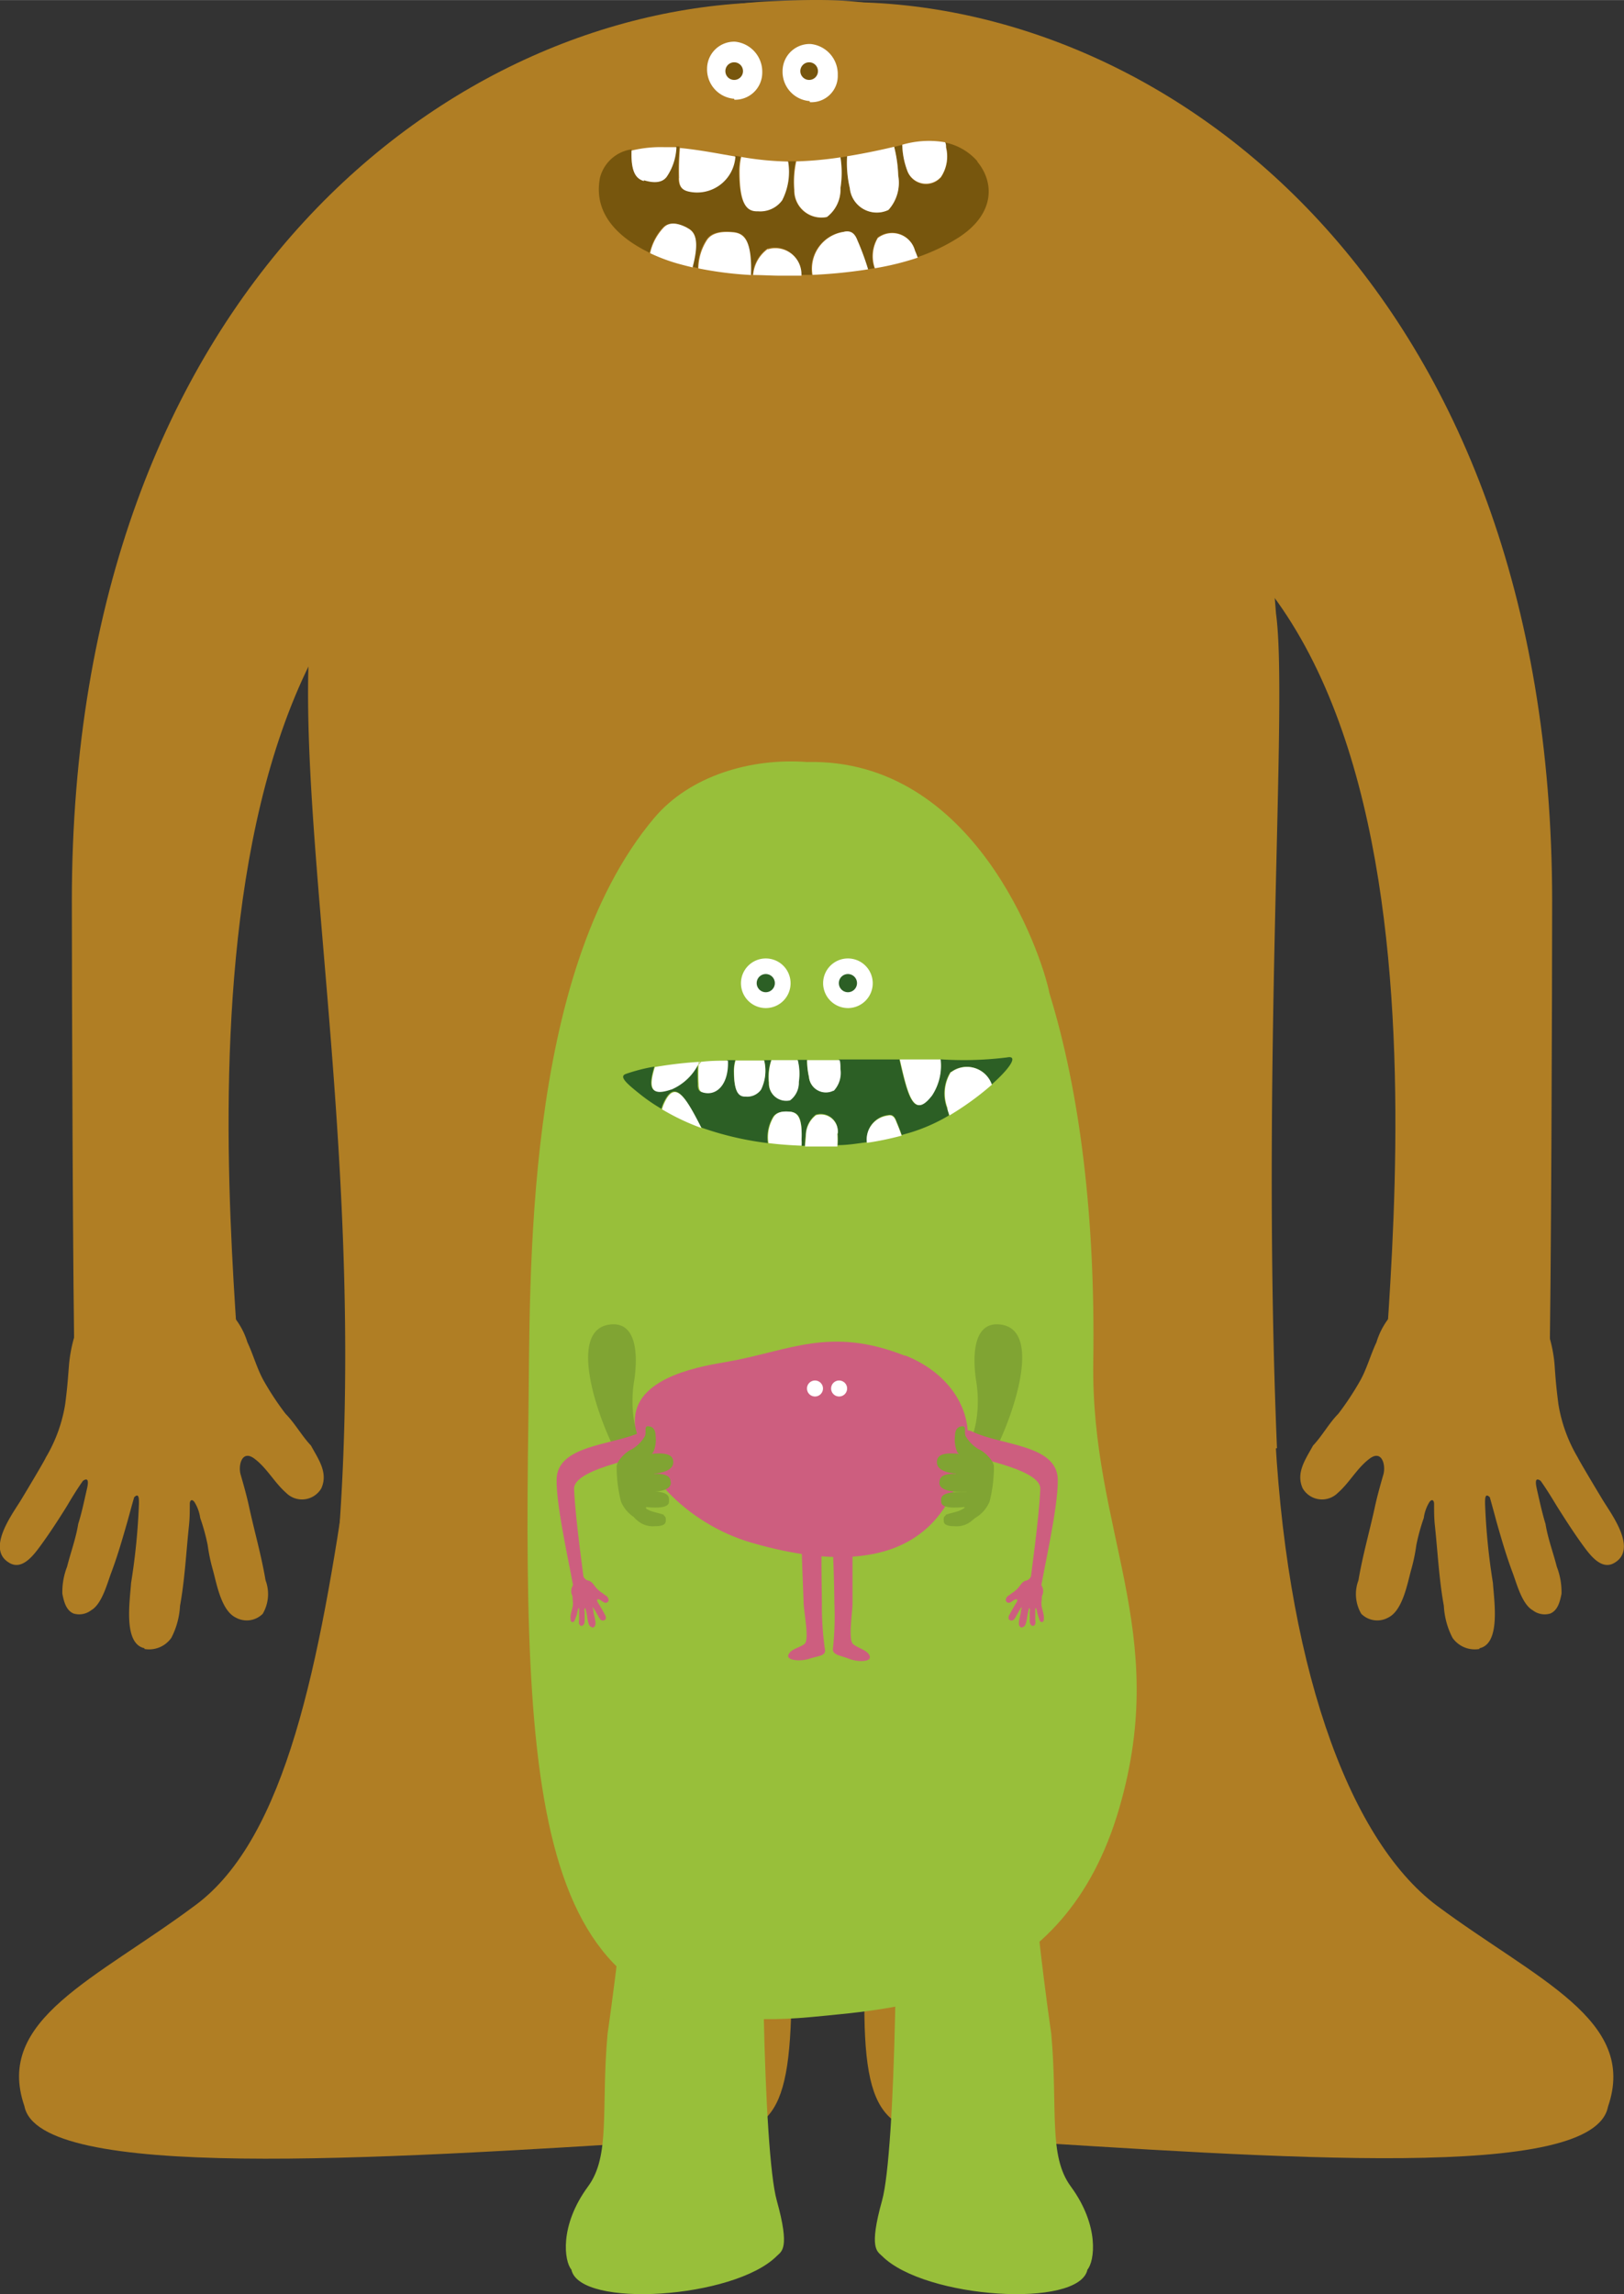 <svg xmlns="http://www.w3.org/2000/svg" width="42.26mm" height="59.69mm" viewBox="0 0 119.8 169.2"><rect x="0" y="0" width="119.8" height="169.2" fill="#333333" stroke="none"/><title>アセット 1</title><g id="レイヤー_2" data-name="レイヤー 2"><g id="レイヤー_1-2" data-name="レイヤー 1"><path d="M10.67,121.57c-1.58-.32-1.1-3.39-1-4.82a47.7,47.7,0,0,0,.58-5.86c0-.37,0-.8-.35-.46-.18.6-.33,1.19-.5,1.79-.36,1.26-.72,2.51-1.18,3.74-.31.81-.69,2.35-1.5,2.81a1.44,1.44,0,0,1-1.29.24c-.57-.24-.72-.91-.83-1.46a5.15,5.15,0,0,1,.35-2c.25-1,.65-2.08.82-3.15.26-.82.42-1.61.61-2.44.07-.3.29-1.12-.26-.74-.42.59-.8,1.21-1.17,1.84-.62,1-1.31,2.06-2,3-.49.66-1.33,1.79-2.28,1.2-1.68-1,.19-3.51.85-4.58.42-.69,1.76-2.93,1.86-3.18a11.15,11.15,0,0,0,1.43-3.94c.17-1.32.2-1.89.28-2.88s.58-4.63,3.08-5.35a5.6,5.6,0,0,1,2.55-.09c.45.1.93.27,1.37.35a5,5,0,0,0,1.54-.07,4,4,0,0,1,2.82.81A5.48,5.48,0,0,1,18.25,99c.45.95.72,2,1.24,2.9a21.11,21.11,0,0,0,1.57,2.37c.71.72,1.19,1.62,1.88,2.35.54,1,1.29,2,.76,3.16a1.65,1.65,0,0,1-2.59.33c-.87-.76-1.42-1.84-2.35-2.53s-1.21.54-1,1.21c.24.83.47,1.65.65,2.51.39,1.76.88,3.48,1.18,5.26a2.88,2.88,0,0,1-.21,2.47,1.67,1.67,0,0,1-2,.27c-1.07-.53-1.4-2.51-1.68-3.52a12.93,12.93,0,0,1-.38-1.82,15,15,0,0,0-.55-2,3,3,0,0,0-.43-1.18c-.2-.26-.34-.1-.34.14,0,.54,0,1.06-.06,1.6-.21,2-.31,4-.66,5.92a5.81,5.81,0,0,1-.64,2.36,2,2,0,0,1-2,.82" style="fill:#b07e24"/><path d="M5.3,66.43c0,5.27.07,30.34.22,35.07,4.94,1.83,6.51,2.75,12.35,4.09C18,97,9.87,44.36,37.73,35.25,39.64,34.62,57.45.15,57.45.15,33.55.15,5.32,21.26,5.3,66.43" style="fill:#b07e24"/><path d="M109.13,121.57c1.57-.32,1.1-3.39,1-4.82a47.51,47.51,0,0,1-.58-5.86c0-.37,0-.8.35-.46.17.6.33,1.19.49,1.79.36,1.26.72,2.51,1.18,3.74.31.81.69,2.35,1.5,2.81a1.44,1.44,0,0,0,1.29.24c.57-.24.72-.91.83-1.46a5.17,5.17,0,0,0-.35-2c-.25-1-.66-2.08-.83-3.15-.25-.82-.42-1.61-.61-2.44-.06-.3-.29-1.12.25-.74.42.59.8,1.21,1.18,1.84.63,1,1.31,2.06,2,3,.49.66,1.33,1.79,2.28,1.2,1.68-1-.19-3.51-.85-4.58-.42-.69-1.76-2.93-1.87-3.18a11.22,11.22,0,0,1-1.43-3.94c-.17-1.32-.21-1.89-.28-2.88s-.58-4.63-3.08-5.35a5.61,5.61,0,0,0-2.55-.09c-.45.1-.93.27-1.37.35a5,5,0,0,1-1.54-.07,4,4,0,0,0-2.82.81A5.49,5.49,0,0,0,101.54,99c-.45.95-.72,2-1.24,2.9a21.41,21.41,0,0,1-1.57,2.37c-.71.72-1.18,1.62-1.87,2.35-.54,1-1.29,2-.76,3.16a1.65,1.65,0,0,0,2.59.33c.87-.76,1.42-1.84,2.35-2.53s1.21.54,1,1.21c-.24.83-.47,1.65-.65,2.51-.39,1.76-.88,3.48-1.18,5.26a2.87,2.87,0,0,0,.21,2.47,1.67,1.67,0,0,0,2,.27c1.06-.53,1.4-2.51,1.68-3.52a12.92,12.92,0,0,0,.38-1.82,15.19,15.19,0,0,1,.55-2,3,3,0,0,1,.42-1.18c.2-.26.34-.1.34.14,0,.54,0,1.06.06,1.6.21,2,.31,4,.66,5.92a5.78,5.78,0,0,0,.64,2.36,2,2,0,0,0,2,.82" style="fill:#b07e24"/><path d="M114.5,66.43c0,5.27-.07,30.34-.22,35.07-4.94,1.83-6.51,2.75-12.35,4.09-.13-8.63,8-61.23-19.87-70.35C80.16,34.62,62.34.15,62.34.15c23.91,0,52.13,21.12,52.16,66.29" style="fill:#b07e24"/><path d="M41.93,4.92A29.34,29.34,0,0,1,56.6.1C62.77-.2,65.77,0,71.3,2.49c15.38,6.8,21,19.07,22.83,42.77.91,6.59-1.12,33,.07,61.55-11.43,3-19.69,15.92-30.9,16.56-.21,0-.42,0-.63,0a6,6,0,0,1-.63.07c-11.21.61-25.9-2.61-37.59-4.34,3.17-28.14-2.12-53.75-1.7-69.87-1.38-21.48,3.48-34,19.19-44.3" style="fill:#b07e24"/><path d="M25.71,108c-2.13,14.68-4.59,27.54-11.28,32.51C7.07,146-.41,148.94,1.8,155.34c1.05,5.53,25.54,3.94,48.19,2.53,6.6-.41,8.32-.74,8.4-10.89.08-10.86-3.81-21.76,1.93-22.33C80.92,122.58,25.71,108,25.71,108" style="fill:#b07e24"/><path d="M94,104.56c.76,17.79,5.34,31,12,36,7.35,5.46,14.83,8.42,12.62,14.82-1.05,5.53-23.8,3.8-46.45,2.39-6.6-.41-8.55-.75-8.4-10.9.18-11.86,1.13-22.57-3.46-22.19C39.69,126.36,94,104.56,94,104.56" style="fill:#b07e24"/><path d="M54.16,7.28a2.17,2.17,0,0,1-2-2.21,2,2,0,0,1,2.07-2,2.23,2.23,0,0,1,2,2.28,2,2,0,0,1-2.06,2" style="fill:#fff"/><path d="M59.73,7.45a2.16,2.16,0,0,1-2-2.21,2,2,0,0,1,2.07-2,2.23,2.23,0,0,1,2,2.29,1.94,1.94,0,0,1-2.06,2" style="fill:#fff"/><path d="M72.11,11.9l0,0a4.27,4.27,0,0,0-2.38-1.39c0,.12,0,.25.07.39a2.73,2.73,0,0,1-.4,2.2,1.46,1.46,0,0,1-2.48-.54,5.69,5.69,0,0,1-.36-1.86l-.08,0-.52.13a9.78,9.78,0,0,1,.3,2.11,3,3,0,0,1-.72,2.53,2,2,0,0,1-2.85-1.59,8.15,8.15,0,0,1-.2-2.35l-.5.08A7.39,7.39,0,0,1,62,13.89,2.55,2.55,0,0,1,61,16a2,2,0,0,1-2.43-2,7.26,7.26,0,0,1,.12-2.11h-.59a4.58,4.58,0,0,1-.44,2.86,2,2,0,0,1-1.79.81c-.72,0-1.33-.34-1.36-2.88a4.8,4.8,0,0,1,.12-1.13l-.42-.07a2.83,2.83,0,0,1-3.51,2.57c-.36-.06-.67-.25-.65-1a19.58,19.58,0,0,1,.07-2.25l-.26,0A4.09,4.09,0,0,1,49.18,13c-.33.45-.93.49-1.68.26-.54-.16-1-.59-.91-2.25a2.82,2.82,0,0,0-2.33,2.09C43.7,16,46,17.71,47.92,18.64a4,4,0,0,1,1-1.89c.4-.38,1-.32,1.7,0s.94.84.39,2.91l.46.1a3.94,3.94,0,0,1,.63-2.08c.34-.52,1-.67,1.94-.58s1.39.55,1.3,3.15h.18a2.64,2.64,0,0,1,1.07-1.92,1.92,1.92,0,0,1,2.48,1.94l.82,0a2.75,2.75,0,0,1,2.36-3.18c.35-.08.71,0,1,.64A19.11,19.11,0,0,1,64,19.86l.5-.08a2.64,2.64,0,0,1,.24-2.27,1.73,1.73,0,0,1,2.73.95c.07.17.13.35.19.51a14.06,14.06,0,0,0,3.06-1.46c2.69-1.74,2.65-4.07,1.36-5.61" style="fill:#77560d"/><path d="M56.64,18.36a2.64,2.64,0,0,0-1.08,1.92c.66,0,1.35.05,2.07.05l1.49,0a1.92,1.92,0,0,0-2.48-1.94" style="fill:#fff"/><path d="M47.5,13.29c.75.23,1.35.19,1.68-.25a4.15,4.15,0,0,0,.72-2.19l-.89,0a9.12,9.12,0,0,0-2.42.25c-.06,1.66.37,2.09.91,2.25" style="fill:#fff"/><path d="M62.69,13.88a2,2,0,0,0,2.85,1.6,3,3,0,0,0,.72-2.54,9.88,9.88,0,0,0-.3-2.12c-.7.17-2,.46-3.47.7a8.15,8.15,0,0,0,.2,2.35" style="fill:#fff"/><path d="M58.6,14A2,2,0,0,0,61,16a2.55,2.55,0,0,0,1-2.14A7.39,7.39,0,0,0,62,11.6a26.9,26.9,0,0,1-3.26.3A7.22,7.22,0,0,0,58.6,14" style="fill:#fff"/><path d="M69.39,13.08a2.74,2.74,0,0,0,.4-2.2c0-.14,0-.27-.07-.39a7,7,0,0,0-3.16.18,5.75,5.75,0,0,0,.35,1.86,1.47,1.47,0,0,0,2.48.54" style="fill:#fff"/><path d="M50.66,16.78c-.7-.36-1.3-.42-1.7,0a4,4,0,0,0-1,1.89,13.16,13.16,0,0,0,1.65.65c.47.15,1,.28,1.48.4.55-2.07.16-2.63-.39-2.91" style="fill:#fff"/><path d="M64.78,17.51a2.65,2.65,0,0,0-.24,2.27A20.69,20.69,0,0,0,67.7,19c-.06-.17-.12-.34-.2-.51a1.74,1.74,0,0,0-2.73-.95" style="fill:#fff"/><path d="M54.09,17.13c-.91-.09-1.6.06-1.94.58a3.94,3.94,0,0,0-.63,2.08,26.72,26.72,0,0,0,3.88.49c.09-2.6-.54-3.07-1.3-3.15" style="fill:#fff"/><path d="M55.91,15.58a2,2,0,0,0,1.79-.81,4.59,4.59,0,0,0,.44-2.86,22.57,22.57,0,0,1-3.46-.34,4.8,4.8,0,0,0-.12,1.13c0,2.55.64,2.91,1.36,2.88" style="fill:#fff"/><path d="M50.09,13.11c0,.71.29.9.65,1a2.83,2.83,0,0,0,3.51-2.57l-.92-.16c-1.17-.21-2.22-.38-3.17-.47a20,20,0,0,0-.06,2.25" style="fill:#fff"/><path d="M62.3,17.09a2.75,2.75,0,0,0-2.36,3.18,37.21,37.21,0,0,0,4.1-.41,19.18,19.18,0,0,0-.79-2.14c-.24-.65-.6-.71-1-.63" style="fill:#fff"/><path d="M54.81,5.24a.65.65,0,1,1-.65-.65.65.65,0,0,1,.65.65" style="fill:#77560d"/><path d="M60.34,5.24a.65.65,0,1,1-.64-.65.65.65,0,0,1,.64.65" style="fill:#77560d"/><path d="M46.39,132.65C46.59,138,44.82,150,44.82,150c-.5,5.57.24,9-1.45,11.28-2.13,2.91-1.74,5.51-1.22,6.12.6,2.89,12,2.15,15.15-1,.35-.35,1-.51,0-4.1s-1.29-22.39-.82-31.68c.4-7.77-10.33-3.6-10.12,2" style="fill:#98bf3a"/><path d="M76,132.65C75.78,138,77.55,150,77.55,150c.5,5.57-.24,9,1.45,11.28,2.13,2.91,1.74,5.51,1.22,6.12-.6,2.89-12,2.15-15.15-1-.35-.35-1-.51,0-4.1s1.29-22.39.82-31.68c-.4-7.77,10.32-3.6,10.12,2" style="fill:#98bf3a"/><path d="M80.65,100.43c.16-10.7-1-19.93-3.23-27.16-.59-3-5.54-17.36-17.89-17.07-4.11-.31-8.65,1-11.29,4.15-9.69,11.54-9.11,34-9.26,44.18-.46,31.16,1,46.12,20.88,44.24,7-.67,18.64-1.38,22.71-15.42,3.81-13.12-2.11-20.34-1.92-32.93" style="fill:#98bf3a"/><path d="M56.49,74.35a1.83,1.83,0,1,0-1.83-1.83,1.83,1.83,0,0,0,1.83,1.83" style="fill:#fff"/><path d="M56.49,73.18a.67.67,0,1,0-.67-.67.67.67,0,0,0,.67.67" style="fill:#2c5f25"/><path d="M62.55,74.35a1.83,1.83,0,1,0-1.83-1.83,1.84,1.84,0,0,0,1.83,1.83" style="fill:#fff"/><path d="M62.55,73.18a.67.67,0,1,0-.67-.67.67.67,0,0,0,.67.67" style="fill:#2c5f25"/><path d="M70.15,79.07a1.94,1.94,0,0,1,3,.92c1.35-1.19,2-2.17,1.14-2a25.87,25.87,0,0,1-4.92.14,4,4,0,0,1-.62,2.64c-1.33,1.75-1.76.21-2.4-2.63l-4.47,0c0,.2,0,.42.06.66a1.94,1.94,0,0,1-.46,1.62,1.25,1.25,0,0,1-1.81-1,5.73,5.73,0,0,1-.14-1.25h-.7a4.08,4.08,0,0,1,.08,1.61,1.62,1.62,0,0,1-.65,1.36,1.27,1.27,0,0,1-1.55-1.28,3.94,3.94,0,0,1,.18-1.67h-.52a3.15,3.15,0,0,1-.23,2.15,1.25,1.25,0,0,1-1.14.51c-.46,0-.85-.21-.87-1.84a2.85,2.85,0,0,1,.11-.82h-.61c.07,1.73-.8,2.62-1.83,2.35-.19,0-.35-.16-.33-.6a14.46,14.46,0,0,1,0-1.5,4,4,0,0,1-2,1.89c-1.54.53-1.66-.16-1.2-1.66a13.09,13.09,0,0,0-2.11.54c-.54.2.14.76,1.09,1.52a13.09,13.09,0,0,0,1.54,1.05,2.83,2.83,0,0,1,.1-.31c.84-1.95,1.59-.73,2.81,1.68a23,23,0,0,0,4.94,1.16,2.94,2.94,0,0,1,.39-1.94c.22-.33.67-.43,1.26-.37s.9.36.84,2.07a3.19,3.19,0,0,1,0,.44h.25c0-.23,0-.49.06-.79a1.93,1.93,0,0,1,.74-1.51,1.25,1.25,0,0,1,1.61,1.32,6.56,6.56,0,0,1,0,.93c.74,0,1.46-.12,2.18-.22a1.77,1.77,0,0,1,1.53-2c.23-.05.46,0,.61.41.11.26.27.66.41,1.06.37-.1.73-.2,1.07-.32A13,13,0,0,0,70,82.27c0-.18-.1-.37-.15-.57a3,3,0,0,1,.26-2.63" style="fill:#2c5f25"/><path d="M61.5,80.46A1.93,1.93,0,0,0,62,78.85c0-.25,0-.47-.06-.66H59.54a5.8,5.8,0,0,0,.14,1.25,1.25,1.25,0,0,0,1.81,1" style="fill:#fff"/><path d="M56.73,79.88a1.27,1.27,0,0,0,1.55,1.28,1.62,1.62,0,0,0,.65-1.36,4.08,4.08,0,0,0-.08-1.61H56.91a3.91,3.91,0,0,0-.18,1.67" style="fill:#fff"/><path d="M55,80.88a1.25,1.25,0,0,0,1.14-.51,3.16,3.16,0,0,0,.23-2.15H54.26a2.86,2.86,0,0,0-.11.83c0,1.62.41,1.85.86,1.83" style="fill:#fff"/><path d="M51.54,78.47a14.46,14.46,0,0,0,0,1.5c0,.45.15.57.33.61,1,.28,1.9-.61,1.83-2.35-.62,0-1.31,0-2,.09l-.09.15" style="fill:#fff"/><path d="M61.8,83.58a1.25,1.25,0,0,0-1.61-1.32,1.93,1.93,0,0,0-.74,1.51c0,.3-.06.56-.06.79.8,0,1.59,0,2.38,0a6.72,6.72,0,0,0,0-.93" style="fill:#fff"/><path d="M48.94,81.51a2.66,2.66,0,0,0-.1.31,16.82,16.82,0,0,0,2.91,1.38c-1.22-2.41-2-3.63-2.81-1.69" style="fill:#fff"/><path d="M68.77,80.78a4,4,0,0,0,.62-2.64h-.24l-2.77,0c.64,2.84,1.07,4.38,2.4,2.63" style="fill:#fff"/><path d="M49.53,80.36a4,4,0,0,0,2-1.89c0-.05,0-.1,0-.15a30,30,0,0,0-3.22.38c-.46,1.49-.34,2.19,1.2,1.66" style="fill:#fff"/><path d="M51.55,78.32v.15l.09-.15h-.07" style="fill:#fff"/><path d="M70.15,79.07a3,3,0,0,0-.26,2.63c0,.2.1.39.15.57A21.65,21.65,0,0,0,73.17,80a1.94,1.94,0,0,0-3-.92" style="fill:#fff"/><path d="M58.34,82c-.59-.06-1,0-1.26.37a2.92,2.92,0,0,0-.39,1.94c.81.1,1.62.16,2.44.19a3.14,3.14,0,0,0,0-.44c.07-1.71-.34-2-.84-2.07" style="fill:#fff"/><path d="M65.48,82.29a1.77,1.77,0,0,0-1.53,2,22.43,22.43,0,0,0,2.56-.53c-.13-.4-.3-.79-.41-1.06-.16-.43-.39-.47-.61-.41" style="fill:#fff"/><path d="M66.77,100c-5.56-2.2-8.52-.37-13.13.44-1.62.29-6.59,1-6.8,4.14-.24,3.64,3.83,7.82,8.58,9.2,13.14,3.81,15.24-3.59,15.89-7,.49-2.57-1.11-5.45-4.54-6.81" style="fill:#cd5e7f"/><path d="M61.9,103a.59.59,0,1,1,.59-.59.59.59,0,0,1-.59.59" style="fill:#fff"/><path d="M60.12,103a.59.59,0,1,1,.59-.59.59.59,0,0,1-.59.59" style="fill:#fff"/><path d="M59.14,114c0,.83.12,3.45.14,4.2s.45,2.77.06,3.06-1,.36-1.18.79.91.51,1.56.29,1.24-.19,1.13-.71a22.61,22.61,0,0,1-.22-3.34c0-.69-.07-3.6,0-4-.43.09-1.06-.39-1.46-.26" style="fill:#cd5e7f"/><path d="M62.89,114.05c0,.83,0,3.43,0,4.18s-.35,2.73.06,3.05,1.06.43,1.21.87-.9.45-1.55.19-1.25-.27-1.16-.79a22.34,22.34,0,0,0,.1-3.32c0-.69-.07-3.59-.13-4,.43.12,1.05-.31,1.46-.16" style="fill:#cd5e7f"/><path d="M45.22,106.58c.74,1.55.85,2.8,2.16,3.12.89.22,1-.93.77-1.8-.2-.63-.77-.25-1.35-2.94a9.23,9.23,0,0,1,0-3.23c.3-2.2,0-4.18-1.7-4.05-3.08.23-1.35,5.9.08,8.9" style="fill:#80a433"/><path d="M73.56,106.58c-.74,1.55-.85,2.8-2.16,3.12-.89.22-1-.93-.77-1.8.2-.63.77-.25,1.36-2.94a9.26,9.26,0,0,0,0-3.23c-.3-2.2,0-4.18,1.7-4.05,3.08.23,1.35,5.9-.08,8.9" style="fill:#80a433"/><path d="M43.14,117.14c-.07-.8-.7-5.06-.79-7.32-.06-1.61,5.92-2.43,6.37-2.85.7-.65-.27-1.91-1.4-1.36-2.09,1-6.21.94-6.26,3.5-.05,2.12,1.18,7.28,1.29,8.32,0,0,.81-.22.8-.29" style="fill:#cd5e7f"/><path d="M43.65,120c-.21,0-.27-.39-.31-.58a6.15,6.15,0,0,0-.15-.77s0-.1-.06,0,0,.17,0,.25,0,.35,0,.52,0,.33-.09.42a.19.19,0,0,1-.16.08c-.08,0-.13-.09-.16-.15a.73.73,0,0,1,0-.28c0-.14,0-.29,0-.43s0-.22,0-.34,0-.15-.06-.08a2.82,2.82,0,0,0-.08.28c0,.16-.09.32-.14.47s-.1.28-.25.24-.11-.46-.07-.62.11-.44.12-.48a1.51,1.51,0,0,0,0-.56c0-.18,0-.25-.07-.38a.83.83,0,0,1,.14-.73c.07-.08-.1-.52-.1-.52a3.5,3.5,0,0,1,.82-.09.51.51,0,0,0,.42.34.74.74,0,0,1,.33.27c.09.11.17.23.27.33a3.11,3.11,0,0,0,.29.25c.12.06.21.16.33.23s.24.21.22.38a.22.22,0,0,1-.32.14c-.14-.06-.25-.18-.4-.23s-.13.11-.09.19.12.19.18.3.25.41.35.63a.38.38,0,0,1,.07.33.23.23,0,0,1-.24.11c-.16,0-.28-.27-.35-.39a2.24,2.24,0,0,1-.12-.22,1.86,1.86,0,0,0-.15-.24.4.4,0,0,0-.1-.13s0,0,0,0,0,.13.05.21c0,.26.11.52.14.79a.72.72,0,0,1,0,.33.26.26,0,0,1-.22.18" style="fill:#cd5e7f"/><path d="M75.95,117.14c.07-.8.7-5.06.79-7.32.06-1.61-5.92-2.43-6.37-2.85-.7-.65.27-1.91,1.4-1.36,2.09,1,6.21.94,6.26,3.5.05,2.12-1.18,7.28-1.29,8.32,0,0-.81-.22-.8-.29" style="fill:#cd5e7f"/><path d="M75.44,120c.21,0,.27-.39.31-.58a6.34,6.34,0,0,1,.15-.77s0-.1.06,0,0,.17,0,.25,0,.35,0,.52,0,.33.09.42a.19.19,0,0,0,.16.08c.08,0,.13-.09.16-.15a.71.71,0,0,0,0-.28c0-.14,0-.29,0-.43s0-.22,0-.34,0-.15.06-.08.06.18.08.28.09.32.14.47.1.28.25.24.11-.46.07-.62-.11-.44-.12-.48a1.49,1.49,0,0,1,0-.56c0-.18,0-.25.07-.38a.83.83,0,0,0-.14-.73c-.07-.08.1-.52.1-.52a3.5,3.5,0,0,0-.82-.09.51.51,0,0,1-.42.34.74.74,0,0,0-.33.27c-.09.11-.17.23-.27.33a3.11,3.11,0,0,1-.29.25c-.12.06-.21.16-.33.23s-.24.21-.22.38a.22.22,0,0,0,.32.14c.14-.06.25-.18.4-.23s.13.11.09.19-.12.19-.18.3-.25.41-.35.63a.38.38,0,0,0-.07.33.23.23,0,0,0,.24.11c.16,0,.28-.27.35-.39a2.24,2.24,0,0,0,.12-.22,1.86,1.86,0,0,1,.15-.24.4.4,0,0,1,.1-.13s0,0,0,0,0,.13-.05.21c0,.26-.11.52-.14.79a.74.74,0,0,0,0,.33.26.26,0,0,0,.22.18" style="fill:#cd5e7f"/><path d="M71,105.19c.31,0,.11.46.23.72a2.62,2.62,0,0,0,1,1c.36.13,1.12.85,1.09,1.29a10.43,10.43,0,0,1-.32,2.55,2.51,2.51,0,0,1-1.42,1.38c-1.16.24.4-4.15,0-4.39s-.88-.39-1-.73a2.33,2.33,0,0,1-.13-1.13c0-.39.18-.7.59-.68" style="fill:#80a433"/><path d="M69.12,107.9c0,.27.26.71,1.5.8a6.85,6.85,0,0,0,.91.1c.57-.08.56-.57.6-.82s-.07-.63-1.55-.76-1.45.41-1.47.66" style="fill:#80a433"/><path d="M69.29,109.35c0,.27.18.67,1.6.69s1.42-.33,1.48-.66-.06-.43-.83-.57c-.2,0-.46-.07-.76-.09-1.47-.12-1.46.38-1.48.63" style="fill:#80a433"/><path d="M69.43,110.76c0,.26.26.53,1.64.4s1.35-.36,1.37-.69-.21-.46-1.67-.43-1.35.46-1.34.72" style="fill:#80a433"/><path d="M69.73,111.75c.15-.1.69-.19,1-.31s.43-.25.8-.4.91.58.2,1.09a1.73,1.73,0,0,1-1.29.44c-.45,0-.8-.08-.82-.36s0-.33.16-.45" style="fill:#80a433"/><path d="M47.81,105.19c-.32,0-.11.46-.23.72a2.62,2.62,0,0,1-1,1c-.36.13-1.12.85-1.09,1.29a10.43,10.43,0,0,0,.32,2.55,2.51,2.51,0,0,0,1.42,1.38c1.16.24-.4-4.15,0-4.39s.88-.39,1-.73a2.34,2.34,0,0,0,.13-1.13c0-.39-.18-.7-.59-.68" style="fill:#80a433"/><path d="M49.66,107.9c0,.27-.27.71-1.5.8a6.88,6.88,0,0,1-.91.1c-.57-.08-.56-.57-.6-.82s.07-.63,1.55-.76,1.45.41,1.47.66" style="fill:#80a433"/><path d="M49.49,109.35c0,.27-.19.67-1.6.69s-1.42-.33-1.48-.66.06-.43.83-.57c.2,0,.46-.07.76-.09,1.47-.12,1.46.38,1.48.63" style="fill:#80a433"/><path d="M49.35,110.76c0,.26-.26.53-1.64.4s-1.35-.36-1.37-.69S46.54,110,48,110s1.35.46,1.35.72" style="fill:#80a433"/><path d="M49,111.75c-.15-.1-.69-.19-1-.31s-.43-.25-.8-.4-.91.58-.2,1.09a1.73,1.73,0,0,0,1.29.44c.45,0,.8-.08.82-.36s0-.33-.16-.45" style="fill:#80a433"/></g></g></svg>